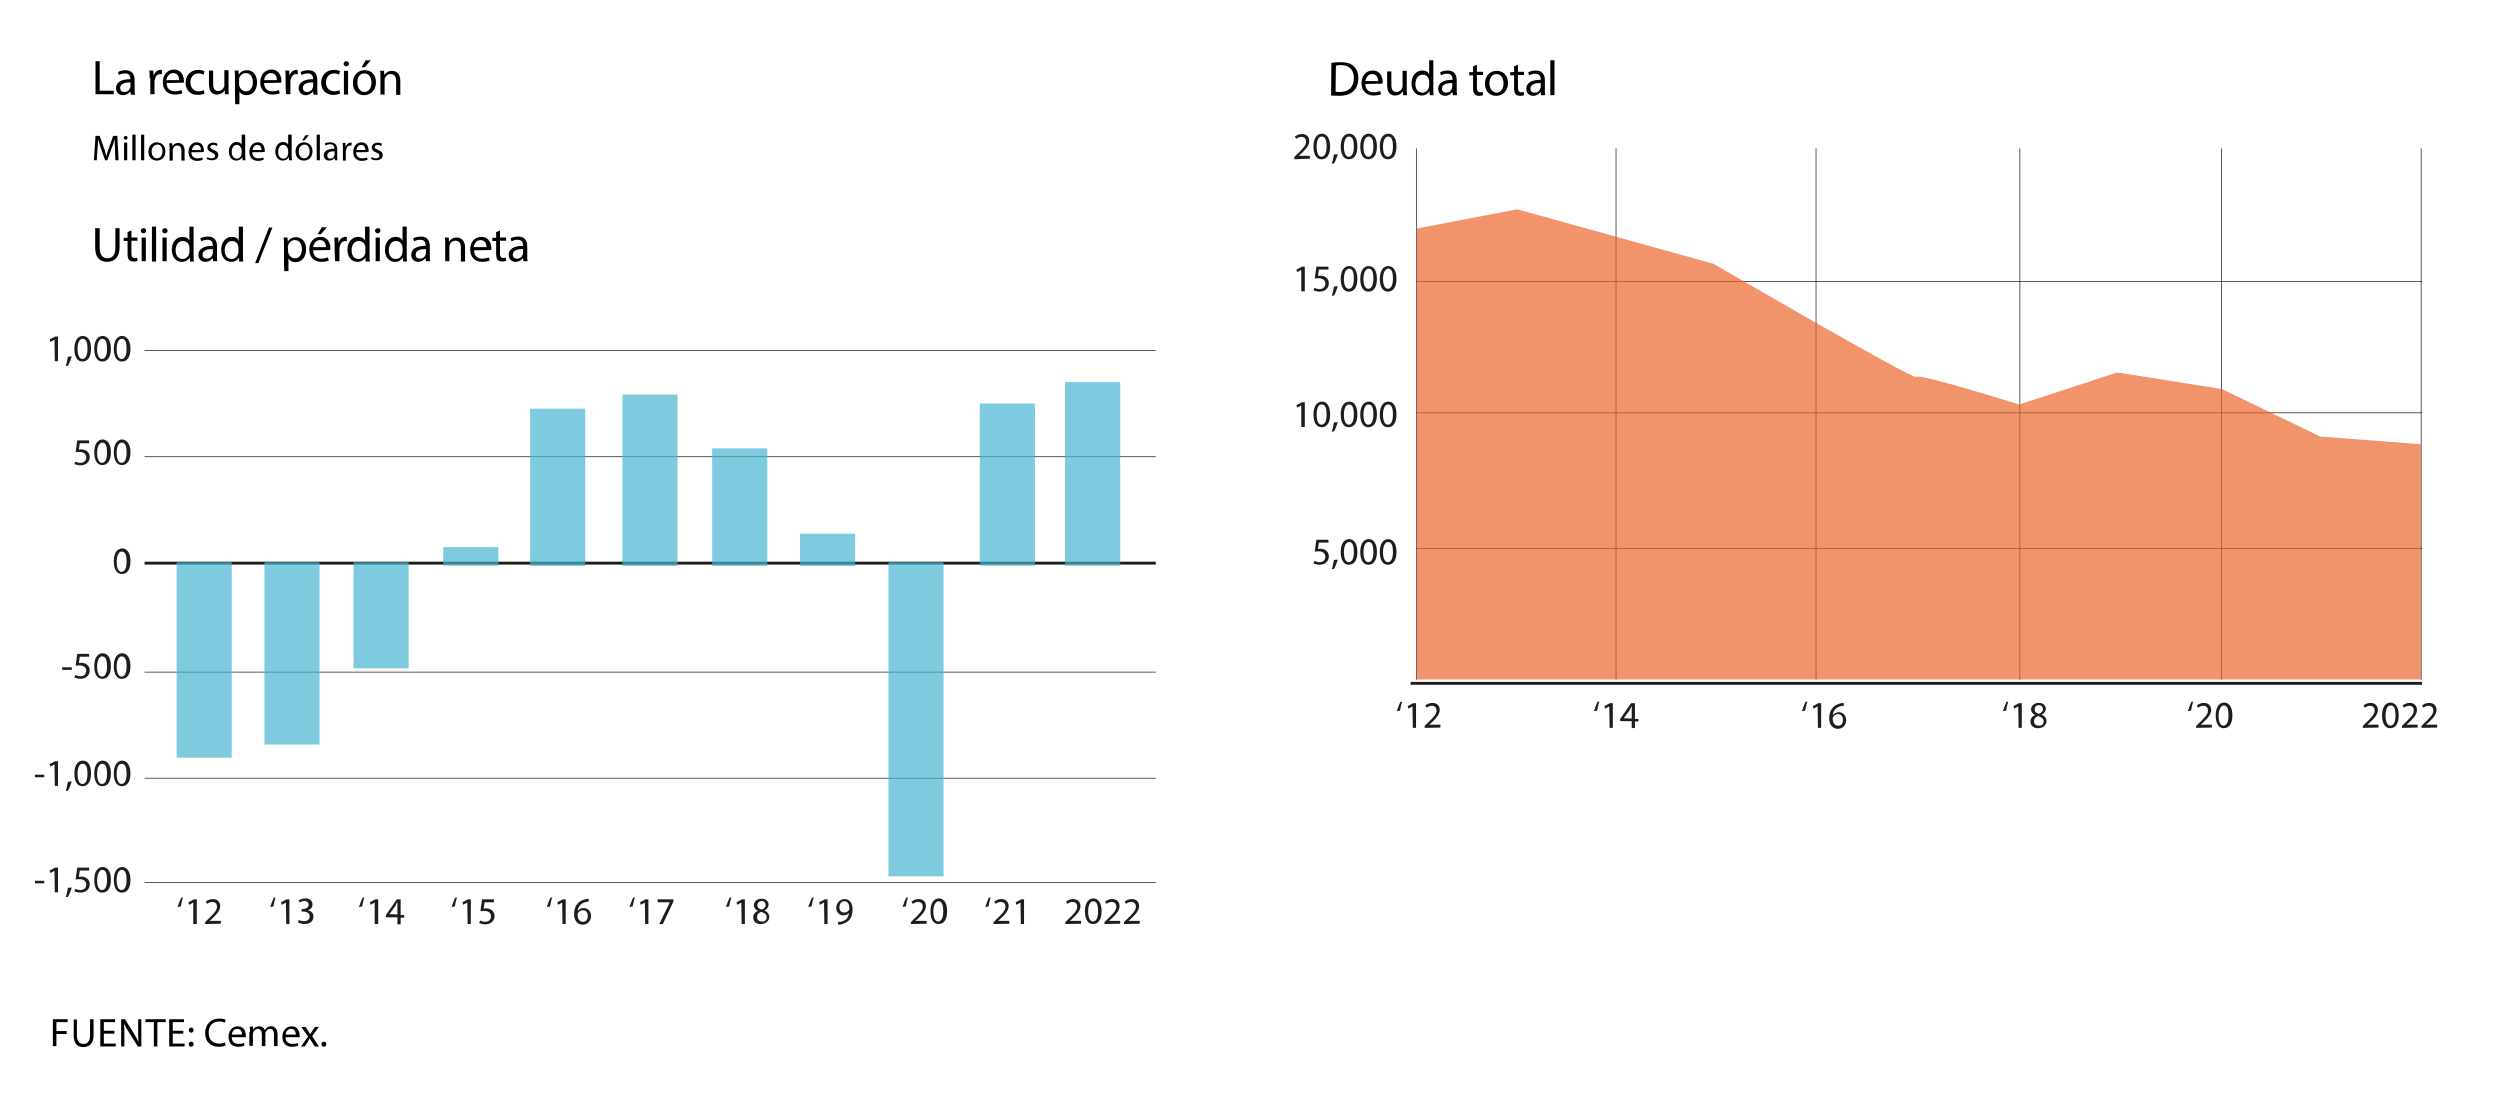 <?xml version="1.0" encoding="utf-8"?>
<!-- Generator: Adobe Illustrator 27.9.0, SVG Export Plug-In . SVG Version: 6.00 Build 0)  -->
<svg version="1.1" id="Capa_1" xmlns="http://www.w3.org/2000/svg" xmlns:xlink="http://www.w3.org/1999/xlink" x="0px" y="0px"
	 width="780px" height="342px" viewBox="0 0 780 342" style="enable-background:new 0 0 780 342;" xml:space="preserve">
<style type="text/css">
	.st0{fill:#1D1D1B;}
	.st1{fill:none;stroke:#1D1D1B;stroke-width:0.9;}
	.st2{fill:none;stroke:#1D1D1B;stroke-width:0.225;}
	.st3{opacity:0.69;}
	.st4{clip-path:url(#SVGID_00000153682089862966855760000000537904149939427742_);fill:#44B4D1;}
	.st5{clip-path:url(#SVGID_00000084523529440711974550000009789129180801517218_);fill:#44B4D1;}
	.st6{clip-path:url(#SVGID_00000110446796565035383110000001497363469217234052_);fill:#44B4D1;}
	.st7{clip-path:url(#SVGID_00000072255273048675485480000017074857342769944741_);fill:#44B4D1;}
	.st8{clip-path:url(#SVGID_00000089553117884167827690000016891696964967498940_);fill:#44B4D1;}
	.st9{clip-path:url(#SVGID_00000091719216981042119410000004130395566657196700_);fill:#44B4D1;}
	.st10{clip-path:url(#SVGID_00000175303984953530655680000013404446460067441554_);fill:#44B4D1;}
	.st11{clip-path:url(#SVGID_00000141444232128453076220000014488274391266117007_);fill:#44B4D1;}
	.st12{clip-path:url(#SVGID_00000078730508379242385830000015461695368063161508_);fill:#44B4D1;}
	.st13{clip-path:url(#SVGID_00000103228069755807572950000001119069529195305101_);fill:#44B4D1;}
	.st14{clip-path:url(#SVGID_00000119094001495973477940000008230009999019450814_);fill:#44B4D1;}
	.st15{clip-path:url(#SVGID_00000156555493226509004590000005452837155088997002_);fill:#EB6229;}
</style>
<g>
	<path class="st0" d="M17,106L17,106l-1.3,0.7l-0.2-0.8l1.7-0.9h0.9v7.7h-1L17,106L17,106z"/>
	<path class="st0" d="M20.5,114.2c0.3-0.7,0.5-2,0.7-2.9l1.2-0.1c-0.3,1-0.8,2.3-1.2,2.9L20.5,114.2z"/>
	<path class="st0" d="M28.4,108.8c0,2.6-1,4-2.7,4c-1.5,0-2.5-1.4-2.5-4c0-2.6,1.1-4,2.7-4C27.6,104.9,28.4,106.4,28.4,108.8z
		 M24.2,108.9c0,2,0.6,3.1,1.5,3.1c1.1,0,1.6-1.3,1.6-3.2c0-1.9-0.4-3.1-1.5-3.1C24.9,105.7,24.2,106.8,24.2,108.9z"/>
	<path class="st0" d="M34.6,108.8c0,2.6-1,4-2.7,4c-1.5,0-2.5-1.4-2.5-4c0-2.6,1.1-4,2.7-4C33.7,104.9,34.6,106.4,34.6,108.8z
		 M30.3,108.9c0,2,0.6,3.1,1.5,3.1c1.1,0,1.6-1.3,1.6-3.2c0-1.9-0.4-3.1-1.5-3.1C31.1,105.7,30.3,106.8,30.3,108.9z"/>
	<path class="st0" d="M40.7,108.8c0,2.6-1,4-2.7,4c-1.5,0-2.5-1.4-2.5-4c0-2.6,1.1-4,2.7-4C39.7,104.9,40.7,106.4,40.7,108.8z
		 M36.4,108.9c0,2,0.6,3.1,1.5,3.1c1.1,0,1.6-1.3,1.6-3.2c0-1.9-0.4-3.1-1.5-3.1C37.1,105.7,36.4,106.8,36.4,108.9z"/>
</g>
<g>
	<path class="st0" d="M403.8,49.7V49l0.8-0.8c2-1.9,2.9-2.9,2.9-4c0-0.8-0.4-1.5-1.5-1.5c-0.7,0-1.3,0.4-1.6,0.6l-0.4-0.7
		c0.5-0.4,1.3-0.8,2.2-0.8c1.7,0,2.3,1.2,2.3,2.2c0,1.4-1.1,2.6-2.7,4.1l-0.6,0.5l0,0h3.5v0.9L403.8,49.7L403.8,49.7z"/>
	<path class="st0" d="M415,45.7c0,2.6-1,4-2.7,4c-1.5,0-2.5-1.4-2.5-4c0-2.6,1.1-4,2.7-4C414,41.8,415,43.2,415,45.7z M410.8,45.8
		c0,2,0.6,3.1,1.5,3.1c1.1,0,1.6-1.3,1.6-3.2c0-1.9-0.4-3.1-1.5-3.1C411.4,42.6,410.8,43.7,410.8,45.8z"/>
	<path class="st0" d="M415.5,51.1c0.3-0.7,0.5-2,0.7-2.9l1.2-0.1c-0.3,1-0.8,2.3-1.2,2.9L415.5,51.1z"/>
	<path class="st0" d="M423.5,45.7c0,2.6-1,4-2.7,4c-1.5,0-2.5-1.4-2.5-4c0-2.6,1.1-4,2.7-4C422.6,41.8,423.5,43.2,423.5,45.7z
		 M419.3,45.8c0,2,0.6,3.1,1.5,3.1c1.1,0,1.6-1.3,1.6-3.2c0-1.9-0.4-3.1-1.5-3.1C420,42.6,419.3,43.7,419.3,45.8z"/>
	<path class="st0" d="M429.6,45.7c0,2.6-1,4-2.7,4c-1.5,0-2.5-1.4-2.5-4c0-2.6,1.1-4,2.7-4C428.7,41.8,429.6,43.2,429.6,45.7z
		 M425.4,45.8c0,2,0.6,3.1,1.5,3.1c1.1,0,1.6-1.3,1.6-3.2c0-1.9-0.4-3.1-1.5-3.1C426.1,42.6,425.4,43.7,425.4,45.8z"/>
	<path class="st0" d="M435.7,45.7c0,2.6-1,4-2.7,4c-1.5,0-2.5-1.4-2.5-4c0-2.6,1.1-4,2.7-4C434.8,41.8,435.7,43.2,435.7,45.7z
		 M431.5,45.8c0,2,0.6,3.1,1.5,3.1c1.1,0,1.6-1.3,1.6-3.2c0-1.9-0.4-3.1-1.5-3.1C432.2,42.6,431.5,43.7,431.5,45.8z"/>
</g>
<g>
	<path class="st0" d="M406,84.2L406,84.2l-1.3,0.7l-0.2-0.8l1.7-0.9h0.9v7.7H406V84.2z"/>
	<path class="st0" d="M414.5,84.1h-3l-0.3,2c0.2,0,0.4-0.1,0.6-0.1c0.6,0,1.2,0.1,1.7,0.4c0.6,0.4,1.1,1,1.1,2
		c0,1.5-1.2,2.6-2.9,2.6c-0.8,0-1.5-0.3-1.9-0.4l0.3-0.8c0.4,0.2,1,0.4,1.6,0.4c1,0,1.8-0.6,1.8-1.7c0-1-0.7-1.7-2.2-1.7
		c-0.4,0-0.8,0.1-1.1,0.1l0.5-3.7h3.7C414.5,83.2,414.5,84.1,414.5,84.1z"/>
	<path class="st0" d="M415.5,92.3c0.3-0.7,0.5-2,0.7-2.9l1.2-0.1c-0.3,1-0.8,2.3-1.2,2.9L415.5,92.3z"/>
	<path class="st0" d="M423.5,87c0,2.6-1,4-2.7,4c-1.5,0-2.5-1.4-2.5-4c0-2.6,1.1-4,2.7-4C422.6,83.1,423.5,84.5,423.5,87z M419.3,87
		c0,2,0.6,3.1,1.5,3.1c1.1,0,1.6-1.3,1.6-3.2c0-1.9-0.4-3.1-1.5-3.1C420,83.9,419.3,85,419.3,87z"/>
	<path class="st0" d="M429.6,87c0,2.6-1,4-2.7,4c-1.5,0-2.5-1.4-2.5-4c0-2.6,1.1-4,2.7-4C428.7,83.1,429.6,84.5,429.6,87z M425.4,87
		c0,2,0.6,3.1,1.5,3.1c1.1,0,1.6-1.3,1.6-3.2c0-1.9-0.4-3.1-1.5-3.1C426.1,83.9,425.4,85,425.4,87z"/>
	<path class="st0" d="M435.7,87c0,2.6-1,4-2.7,4c-1.5,0-2.5-1.4-2.5-4c0-2.6,1.1-4,2.7-4C434.8,83.1,435.7,84.5,435.7,87z M431.5,87
		c0,2,0.6,3.1,1.5,3.1c1.1,0,1.6-1.3,1.6-3.2c0-1.9-0.4-3.1-1.5-3.1C432.2,83.9,431.5,85,431.5,87z"/>
</g>
<g>
	<path class="st0" d="M406,126.5L406,126.5l-1.3,0.7l-0.2-0.8l1.7-0.9h0.9v7.7H406V126.5z"/>
	<path class="st0" d="M415,129.3c0,2.6-1,4-2.7,4c-1.5,0-2.5-1.4-2.5-4c0-2.6,1.1-4,2.7-4C414,125.3,415,126.8,415,129.3z
		 M410.8,129.4c0,2,0.6,3.1,1.5,3.1c1.1,0,1.6-1.3,1.6-3.2c0-1.9-0.4-3.1-1.5-3.1C411.4,126.1,410.8,127.3,410.8,129.4z"/>
	<path class="st0" d="M415.5,134.7c0.3-0.7,0.5-2,0.7-2.9l1.2-0.1c-0.3,1-0.8,2.3-1.2,2.9L415.5,134.7z"/>
	<path class="st0" d="M423.5,129.3c0,2.6-1,4-2.7,4c-1.5,0-2.5-1.4-2.5-4c0-2.6,1.1-4,2.7-4C422.6,125.3,423.5,126.8,423.5,129.3z
		 M419.3,129.4c0,2,0.6,3.1,1.5,3.1c1.1,0,1.6-1.3,1.6-3.2c0-1.9-0.4-3.1-1.5-3.1C420,126.1,419.3,127.3,419.3,129.4z"/>
	<path class="st0" d="M429.6,129.3c0,2.6-1,4-2.7,4c-1.5,0-2.5-1.4-2.5-4c0-2.6,1.1-4,2.7-4C428.7,125.3,429.6,126.8,429.6,129.3z
		 M425.4,129.4c0,2,0.6,3.1,1.5,3.1c1.1,0,1.6-1.3,1.6-3.2c0-1.9-0.4-3.1-1.5-3.1C426.1,126.1,425.4,127.3,425.4,129.4z"/>
	<path class="st0" d="M435.7,129.3c0,2.6-1,4-2.7,4c-1.5,0-2.5-1.4-2.5-4c0-2.6,1.1-4,2.7-4C434.8,125.3,435.7,126.8,435.7,129.3z
		 M431.5,129.4c0,2,0.6,3.1,1.5,3.1c1.1,0,1.6-1.3,1.6-3.2c0-1.9-0.4-3.1-1.5-3.1C432.2,126.1,431.5,127.3,431.5,129.4z"/>
</g>
<g>
	<path class="st0" d="M414.5,169.3h-3l-0.3,2c0.2,0,0.4-0.1,0.6-0.1c0.6,0,1.2,0.1,1.7,0.4c0.6,0.4,1.1,1,1.1,2
		c0,1.5-1.2,2.6-2.9,2.6c-0.8,0-1.5-0.3-1.9-0.4l0.3-0.8c0.4,0.2,1,0.4,1.6,0.4c1,0,1.8-0.6,1.8-1.7c0-1-0.7-1.7-2.2-1.7
		c-0.4,0-0.8,0.1-1.1,0.1l0.5-3.7h3.7C414.5,168.4,414.5,169.3,414.5,169.3z"/>
	<path class="st0" d="M415.5,177.6c0.3-0.7,0.5-2,0.7-2.9l1.2-0.1c-0.3,1-0.8,2.3-1.2,2.9L415.5,177.6z"/>
	<path class="st0" d="M423.5,172.2c0,2.6-1,4-2.7,4c-1.5,0-2.5-1.4-2.5-4c0-2.6,1.1-4,2.7-4C422.6,168.3,423.5,169.8,423.5,172.2z
		 M419.3,172.3c0,2,0.6,3.1,1.5,3.1c1.1,0,1.6-1.3,1.6-3.2c0-1.9-0.4-3.1-1.5-3.1C420,169.1,419.3,170.2,419.3,172.3z"/>
	<path class="st0" d="M429.6,172.2c0,2.6-1,4-2.7,4c-1.5,0-2.5-1.4-2.5-4c0-2.6,1.1-4,2.7-4S429.6,169.8,429.6,172.2z M425.4,172.3
		c0,2,0.6,3.1,1.5,3.1c1.1,0,1.6-1.3,1.6-3.2c0-1.9-0.4-3.1-1.5-3.1C426.1,169.1,425.4,170.2,425.4,172.3z"/>
	<path class="st0" d="M435.7,172.2c0,2.6-1,4-2.7,4c-1.5,0-2.5-1.4-2.5-4c0-2.6,1.1-4,2.7-4C434.8,168.3,435.7,169.8,435.7,172.2z
		 M431.5,172.3c0,2,0.6,3.1,1.5,3.1c1.1,0,1.6-1.3,1.6-3.2c0-1.9-0.4-3.1-1.5-3.1C432.2,169.1,431.5,170.2,431.5,172.3z"/>
</g>
<g>
	<path class="st0" d="M13.8,241.7v0.8h-2.9v-0.8H13.8z"/>
	<path class="st0" d="M17,238.5L17,238.5l-1.3,0.7l-0.2-0.8l1.7-0.9h0.9v7.7h-1L17,238.5L17,238.5z"/>
	<path class="st0" d="M20.5,246.8c0.3-0.7,0.5-2,0.7-2.9l1.2-0.1c-0.3,1-0.8,2.3-1.2,2.9L20.5,246.8z"/>
	<path class="st0" d="M28.4,241.3c0,2.6-1,4-2.7,4c-1.5,0-2.5-1.4-2.5-4c0-2.6,1.1-4,2.7-4C27.6,237.4,28.4,238.9,28.4,241.3z
		 M24.2,241.5c0,2,0.6,3.1,1.5,3.1c1.1,0,1.6-1.3,1.6-3.2c0-1.9-0.4-3.1-1.5-3.1C24.9,238.2,24.2,239.3,24.2,241.5z"/>
	<path class="st0" d="M34.6,241.3c0,2.6-1,4-2.7,4c-1.5,0-2.5-1.4-2.5-4c0-2.6,1.1-4,2.7-4C33.7,237.4,34.6,238.9,34.6,241.3z
		 M30.3,241.5c0,2,0.6,3.1,1.5,3.1c1.1,0,1.6-1.3,1.6-3.2c0-1.9-0.4-3.1-1.5-3.1C31.1,238.2,30.3,239.3,30.3,241.5z"/>
	<path class="st0" d="M40.7,241.3c0,2.6-1,4-2.7,4c-1.5,0-2.5-1.4-2.5-4c0-2.6,1.1-4,2.7-4C39.7,237.4,40.7,238.9,40.7,241.3z
		 M36.4,241.5c0,2,0.6,3.1,1.5,3.1c1.1,0,1.6-1.3,1.6-3.2c0-1.9-0.4-3.1-1.5-3.1C37.1,238.2,36.4,239.3,36.4,241.5z"/>
</g>
<g>
	<path class="st0" d="M13.8,274.8v0.8h-2.9v-0.8H13.8z"/>
	<path class="st0" d="M17,271.7L17,271.7l-1.3,0.7l-0.2-0.8l1.7-0.9h0.9v7.7h-1L17,271.7L17,271.7z"/>
	<path class="st0" d="M20.5,279.9c0.3-0.7,0.5-2,0.7-2.9l1.2-0.1c-0.3,1-0.8,2.3-1.2,2.9L20.5,279.9z"/>
	<path class="st0" d="M27.9,271.6h-3l-0.3,2c0.2,0,0.4-0.1,0.6-0.1c0.6,0,1.2,0.1,1.7,0.4c0.6,0.4,1.1,1,1.1,2
		c0,1.5-1.2,2.6-2.9,2.6c-0.8,0-1.5-0.3-1.9-0.4l0.3-0.8c0.4,0.2,1,0.4,1.6,0.4c1,0,1.8-0.6,1.8-1.7c0-1-0.7-1.7-2.2-1.7
		c-0.4,0-0.8,0.1-1.1,0.1l0.5-3.7h3.7V271.6z"/>
	<path class="st0" d="M34.6,274.5c0,2.6-1,4-2.7,4c-1.5,0-2.5-1.4-2.5-4c0-2.6,1.1-4,2.7-4C33.7,270.6,34.6,272,34.6,274.5z
		 M30.3,274.6c0,2,0.6,3.1,1.5,3.1c1.1,0,1.6-1.3,1.6-3.2c0-1.9-0.4-3.1-1.5-3.1C31.1,271.4,30.3,272.6,30.3,274.6z"/>
	<path class="st0" d="M40.7,274.5c0,2.6-1,4-2.7,4c-1.5,0-2.5-1.4-2.5-4c0-2.6,1.1-4,2.7-4C39.7,270.6,40.7,272,40.7,274.5z
		 M36.4,274.6c0,2,0.6,3.1,1.5,3.1c1.1,0,1.6-1.3,1.6-3.2c0-1.9-0.4-3.1-1.5-3.1C37.1,271.4,36.4,272.6,36.4,274.6z"/>
</g>
<g>
	<path class="st0" d="M27.9,138.3h-3l-0.3,2c0.2,0,0.4-0.1,0.6-0.1c0.6,0,1.2,0.1,1.7,0.4c0.6,0.4,1.1,1,1.1,2
		c0,1.5-1.2,2.6-2.9,2.6c-0.8,0-1.5-0.3-1.9-0.4l0.3-0.8c0.4,0.2,1,0.4,1.6,0.4c1,0,1.8-0.6,1.8-1.7c0-1-0.7-1.7-2.2-1.7
		c-0.4,0-0.8,0.1-1.1,0.1l0.5-3.7h3.7V138.3z"/>
	<path class="st0" d="M34.6,141.1c0,2.6-1,4-2.7,4c-1.5,0-2.5-1.4-2.5-4c0-2.6,1.1-4,2.7-4C33.7,137.3,34.6,138.7,34.6,141.1z
		 M30.3,141.3c0,2,0.6,3.1,1.5,3.1c1.1,0,1.6-1.3,1.6-3.2c0-1.9-0.4-3.1-1.5-3.1C31.1,138.1,30.3,139.2,30.3,141.3z"/>
	<path class="st0" d="M40.7,141.1c0,2.6-1,4-2.7,4c-1.5,0-2.5-1.4-2.5-4c0-2.6,1.1-4,2.7-4C39.7,137.3,40.7,138.7,40.7,141.1z
		 M36.4,141.3c0,2,0.6,3.1,1.5,3.1c1.1,0,1.6-1.3,1.6-3.2c0-1.9-0.4-3.1-1.5-3.1C37.1,138.1,36.4,139.2,36.4,141.3z"/>
</g>
<g>
	<path class="st0" d="M55.4,283c0.3-1,0.8-2.2,1.1-2.9l0.6-0.1c-0.3,0.7-0.5,1.9-0.7,2.8L55.4,283z"/>
	<path class="st0" d="M60.3,281.6L60.3,281.6l-1.3,0.7l-0.2-0.8l1.7-0.9h0.9v7.7h-1.1V281.6z"/>
	<path class="st0" d="M64,288.3v-0.6l0.8-0.8c2-1.9,2.9-2.9,2.9-4c0-0.8-0.4-1.5-1.5-1.5c-0.7,0-1.3,0.4-1.6,0.6l-0.4-0.7
		c0.5-0.4,1.3-0.8,2.2-0.8c1.7,0,2.3,1.2,2.3,2.2c0,1.4-1.1,2.6-2.7,4.1l-0.6,0.5l0,0h3.5v0.9L64,288.3L64,288.3z"/>
</g>
<g>
	<path class="st0" d="M435.8,221.9c0.3-1,0.8-2.2,1.1-2.9l0.6-0.1c-0.3,0.7-0.5,1.9-0.7,2.8L435.8,221.9z"/>
	<path class="st0" d="M440.7,220.4L440.7,220.4l-1.3,0.7l-0.2-0.8l1.7-0.9h0.9v7.7h-1L440.7,220.4L440.7,220.4z"/>
	<path class="st0" d="M444.5,227.1v-0.6l0.8-0.8c2-1.9,2.9-2.9,2.9-4c0-0.8-0.4-1.5-1.5-1.5c-0.7,0-1.3,0.4-1.6,0.6l-0.4-0.7
		c0.5-0.4,1.3-0.8,2.2-0.8c1.7,0,2.3,1.2,2.3,2.2c0,1.4-1.1,2.6-2.7,4.1l-0.6,0.5l0,0h3.5v0.9L444.5,227.1L444.5,227.1z"/>
</g>
<g>
	<path class="st0" d="M497.3,221.9c0.3-1,0.8-2.2,1.1-2.9l0.6-0.1c-0.3,0.7-0.5,1.9-0.7,2.8L497.3,221.9z"/>
	<path class="st0" d="M502.1,220.4L502.1,220.4l-1.3,0.7l-0.2-0.8l1.7-0.9h0.9v7.7h-1L502.1,220.4L502.1,220.4z"/>
	<path class="st0" d="M509.1,227.1V225h-3.6v-0.7l3.4-4.9h1.2v4.9h1.1v0.8h-1.1v2.1L509.1,227.1L509.1,227.1z M509.1,224.2v-2.6
		c0-0.4,0-0.8,0-1.3l0,0c-0.3,0.4-0.4,0.8-0.6,1.2l-1.9,2.6l0,0L509.1,224.2L509.1,224.2z"/>
</g>
<g>
	<path class="st0" d="M562.2,221.9c0.3-1,0.8-2.2,1.1-2.9l0.6-0.1c-0.3,0.7-0.5,1.9-0.7,2.8L562.2,221.9z"/>
	<path class="st0" d="M567.1,220.4L567.1,220.4l-1.3,0.7l-0.2-0.8l1.7-0.9h0.9v7.7h-1L567.1,220.4L567.1,220.4z"/>
	<path class="st0" d="M575.3,220.2c-0.2,0-0.4,0-0.8,0.1c-1.6,0.3-2.5,1.4-2.7,2.8l0,0c0.4-0.4,1-0.9,1.9-0.9c1.3,0,2.3,1,2.3,2.5
		c0,1.4-1,2.7-2.6,2.7c-1.6,0-2.7-1.3-2.7-3.3c0-1.5,0.5-2.7,1.3-3.5c0.6-0.6,1.5-1,2.5-1.2c0.3-0.1,0.5-0.1,0.7-0.1L575.3,220.2
		L575.3,220.2z M575,224.6c0-1.1-0.6-1.8-1.6-1.8c-0.6,0-1.3,0.4-1.5,1c-0.1,0.1-0.1,0.3-0.1,0.4c0,1.3,0.6,2.2,1.7,2.2
		C574.4,226.5,575,225.8,575,224.6z"/>
</g>
<g>
	<path class="st0" d="M624.9,221.9c0.3-1,0.8-2.2,1.1-2.9l0.6-0.1c-0.3,0.7-0.5,1.9-0.7,2.8L624.9,221.9z"/>
	<path class="st0" d="M629.7,220.4L629.7,220.4l-1.3,0.7l-0.2-0.8l1.7-0.9h0.9v7.7h-1L629.7,220.4L629.7,220.4z"/>
	<path class="st0" d="M633.5,225.2c0-1,0.5-1.7,1.5-2.1l0,0c-0.9-0.4-1.3-1.1-1.3-1.7c0-1.3,1.1-2.1,2.4-2.1c1.5,0,2.2,0.9,2.2,1.9
		c0,0.6-0.4,1.3-1.3,1.8l0,0c1,0.4,1.5,1.1,1.5,2c0,1.3-1.2,2.2-2.6,2.2C634.5,227.3,633.5,226.3,633.5,225.2z M637.6,225.1
		c0-0.9-0.6-1.3-1.7-1.7c-0.9,0.3-1.3,0.9-1.3,1.6c0,0.8,0.5,1.4,1.5,1.4C637.1,226.5,637.6,225.9,637.6,225.1z M634.8,221.3
		c0,0.8,0.5,1.2,1.4,1.4c0.6-0.3,1.2-0.7,1.2-1.4c0-0.6-0.4-1.3-1.3-1.3C635.3,220,634.8,220.6,634.8,221.3z"/>
</g>
<g>
	<path class="st0" d="M682.6,221.9c0.3-1,0.8-2.2,1.1-2.9l0.6-0.1c-0.3,0.7-0.5,1.9-0.7,2.8L682.6,221.9z"/>
	<path class="st0" d="M685.2,227.1v-0.6l0.8-0.8c2-1.9,2.9-2.9,2.9-4c0-0.8-0.4-1.5-1.5-1.5c-0.7,0-1.3,0.4-1.6,0.6l-0.4-0.7
		c0.5-0.4,1.3-0.8,2.2-0.8c1.7,0,2.3,1.2,2.3,2.2c0,1.4-1.1,2.6-2.7,4.1l-0.6,0.5l0,0h3.5v0.9L685.2,227.1L685.2,227.1z"/>
	<path class="st0" d="M696.5,223.2c0,2.6-1,4-2.7,4c-1.5,0-2.5-1.4-2.5-4c0-2.6,1.1-4,2.7-4C695.6,219.3,696.5,220.7,696.5,223.2z
		 M692.2,223.3c0,2,0.6,3.1,1.5,3.1c1.1,0,1.6-1.3,1.6-3.2c0-1.9-0.4-3.1-1.5-3.1C693,220.1,692.2,221.2,692.2,223.3z"/>
</g>
<g>
	<g>
		<path class="st0" d="M737.2,227.1v-0.6l0.8-0.8c2-1.9,2.9-2.9,2.9-4c0-0.8-0.4-1.5-1.5-1.5c-0.7,0-1.3,0.4-1.6,0.6l-0.4-0.7
			c0.5-0.4,1.3-0.8,2.2-0.8c1.7,0,2.3,1.2,2.3,2.2c0,1.4-1.1,2.6-2.7,4.1l-0.6,0.5l0,0h3.5v0.9L737.2,227.1L737.2,227.1z"/>
		<path class="st0" d="M748.4,223.2c0,2.6-1,4-2.7,4c-1.5,0-2.5-1.4-2.5-4c0-2.6,1.1-4,2.7-4C747.5,219.3,748.4,220.7,748.4,223.2z
			 M744.3,223.3c0,2,0.6,3.1,1.5,3.1c1.1,0,1.6-1.3,1.6-3.2c0-1.9-0.4-3.1-1.5-3.1C744.9,220.1,744.3,221.2,744.3,223.3z"/>
		<path class="st0" d="M749.4,227.1v-0.6l0.8-0.8c2-1.9,2.9-2.9,2.9-4c0-0.8-0.4-1.5-1.5-1.5c-0.7,0-1.3,0.4-1.6,0.6l-0.4-0.7
			c0.5-0.4,1.3-0.8,2.2-0.8c1.7,0,2.3,1.2,2.3,2.2c0,1.4-1.1,2.6-2.7,4.1l-0.6,0.5l0,0h3.5v0.9L749.4,227.1L749.4,227.1z"/>
		<path class="st0" d="M755.5,227.1v-0.6l0.8-0.8c2-1.9,2.9-2.9,2.9-4c0-0.8-0.4-1.5-1.5-1.5c-0.7,0-1.3,0.4-1.6,0.6l-0.4-0.7
			c0.5-0.4,1.3-0.8,2.2-0.8c1.7,0,2.3,1.2,2.3,2.2c0,1.4-1.1,2.6-2.7,4.1l-0.6,0.5l0,0h3.5v0.9L755.5,227.1L755.5,227.1z"/>
	</g>
</g>
<g>
	<path class="st0" d="M112,283c0.3-1,0.8-2.2,1.1-2.9l0.6-0.1c-0.3,0.7-0.5,1.9-0.7,2.8L112,283z"/>
	<path class="st0" d="M116.9,281.6L116.9,281.6l-1.3,0.7l-0.2-0.8l1.7-0.9h0.9v7.7h-1.1V281.6z"/>
	<path class="st0" d="M124,288.3v-2.1h-3.6v-0.7l3.4-4.9h1.2v4.9h1.1v0.8h-1.1v2.1H124z M124,285.3v-2.6c0-0.4,0-0.8,0-1.3l0,0
		c-0.3,0.4-0.4,0.8-0.6,1.2l-1.9,2.6l0,0L124,285.3L124,285.3z"/>
</g>
<g>
	<path class="st0" d="M84.3,283c0.3-1,0.8-2.2,1.1-2.9L86,280c-0.3,0.7-0.5,1.9-0.7,2.8L84.3,283z"/>
	<path class="st0" d="M89.2,281.6L89.2,281.6l-1.3,0.7l-0.2-0.8l1.7-0.9h0.9v7.7h-1L89.2,281.6L89.2,281.6z"/>
	<path class="st0" d="M93.2,287c0.3,0.2,1,0.4,1.7,0.4c1.3,0,1.8-0.9,1.7-1.5c0-1.1-1-1.5-2-1.5h-0.5v-0.8h0.5
		c0.7,0,1.7-0.4,1.7-1.3c0-0.6-0.4-1.2-1.3-1.2c-0.6,0-1.3,0.3-1.5,0.5l-0.3-0.7c0.4-0.3,1.2-0.6,2.1-0.6c1.5,0,2.2,0.9,2.2,1.9
		c0,0.8-0.4,1.4-1.4,1.8l0,0c1,0.2,1.7,0.9,1.7,2c0,1.3-1,2.3-2.8,2.3c-0.9,0-1.6-0.3-2-0.5L93.2,287z"/>
</g>
<g>
	<path class="st0" d="M140.9,283c0.3-1,0.8-2.2,1.1-2.9l0.6-0.1c-0.3,0.7-0.5,1.9-0.7,2.8L140.9,283z"/>
	<path class="st0" d="M145.8,281.6L145.8,281.6l-1.3,0.7l-0.2-0.8l1.7-0.9h0.9v7.7h-1L145.8,281.6L145.8,281.6z"/>
	<path class="st0" d="M154.2,281.5h-3l-0.3,2c0.2,0,0.4-0.1,0.6-0.1c0.6,0,1.2,0.1,1.7,0.4c0.6,0.4,1.1,1,1.1,2
		c0,1.5-1.2,2.6-2.9,2.6c-0.8,0-1.5-0.3-1.9-0.4l0.3-0.8c0.4,0.2,1,0.4,1.6,0.4c1,0,1.8-0.6,1.8-1.7c0-1-0.7-1.7-2.2-1.7
		c-0.4,0-0.8,0.1-1.1,0.1l0.5-3.7h3.7V281.5z"/>
</g>
<g>
	<path class="st0" d="M170.6,283c0.3-1,0.8-2.2,1.1-2.9l0.6-0.1c-0.3,0.7-0.5,1.9-0.7,2.8L170.6,283z"/>
	<path class="st0" d="M175.4,281.6L175.4,281.6l-1.3,0.7l-0.2-0.8l1.7-0.9h0.9v7.7h-1L175.4,281.6L175.4,281.6z"/>
	<path class="st0" d="M183.7,281.3c-0.2,0-0.4,0-0.8,0.1c-1.6,0.3-2.5,1.4-2.7,2.8l0,0c0.4-0.4,1-0.9,1.9-0.9c1.3,0,2.3,1,2.3,2.5
		c0,1.4-1,2.7-2.6,2.7c-1.6,0-2.7-1.3-2.7-3.3c0-1.5,0.5-2.7,1.3-3.5c0.6-0.6,1.5-1,2.5-1.2c0.3-0.1,0.5-0.1,0.7-0.1L183.7,281.3
		L183.7,281.3z M183.4,285.8c0-1.1-0.6-1.8-1.6-1.8c-0.6,0-1.3,0.4-1.5,1c-0.1,0.1-0.1,0.3-0.1,0.4c0,1.3,0.6,2.2,1.7,2.2
		C182.8,287.6,183.4,286.9,183.4,285.8z"/>
</g>
<g>
	<path class="st0" d="M226.5,283c0.3-1,0.8-2.2,1.1-2.9l0.6-0.1c-0.3,0.7-0.5,1.9-0.7,2.8L226.5,283z"/>
	<path class="st0" d="M231.3,281.6L231.3,281.6l-1.3,0.7l-0.2-0.8l1.7-0.9h0.9v7.7h-1L231.3,281.6L231.3,281.6z"/>
	<path class="st0" d="M235,286.3c0-1,0.5-1.7,1.5-2.1l0,0c-0.9-0.4-1.3-1.1-1.3-1.7c0-1.3,1.1-2.1,2.4-2.1c1.5,0,2.2,0.9,2.2,1.9
		c0,0.6-0.4,1.3-1.3,1.8l0,0c1,0.4,1.5,1.1,1.5,2c0,1.3-1.2,2.2-2.6,2.2C236,288.4,235,287.5,235,286.3z M239.2,286.2
		c0-0.9-0.6-1.3-1.7-1.7c-0.9,0.3-1.3,0.9-1.3,1.6c0,0.8,0.5,1.4,1.5,1.4C238.6,287.7,239.2,287,239.2,286.2z M236.3,282.4
		c0,0.8,0.5,1.2,1.4,1.4c0.6-0.3,1.2-0.7,1.2-1.4c0-0.6-0.4-1.3-1.3-1.3C236.8,281.2,236.3,281.7,236.3,282.4z"/>
</g>
<g>
	<path class="st0" d="M281.6,283c0.3-1,0.8-2.2,1.1-2.9l0.6-0.1c-0.3,0.7-0.5,1.9-0.7,2.8L281.6,283z"/>
	<path class="st0" d="M284.2,288.3v-0.6l0.8-0.8c2-1.9,2.9-2.9,2.9-4c0-0.8-0.4-1.5-1.5-1.5c-0.7,0-1.3,0.4-1.6,0.6l-0.4-0.7
		c0.5-0.4,1.3-0.8,2.2-0.8c1.7,0,2.3,1.2,2.3,2.2c0,1.4-1.1,2.6-2.7,4.1l-0.6,0.5l0,0h3.5v0.9L284.2,288.3L284.2,288.3z"/>
	<path class="st0" d="M295.5,284.3c0,2.6-1,4-2.7,4c-1.5,0-2.5-1.4-2.5-4c0-2.6,1.1-4,2.7-4C294.6,280.4,295.5,281.8,295.5,284.3z
		 M291.2,284.4c0,2,0.6,3.1,1.5,3.1c1.1,0,1.6-1.3,1.6-3.2c0-1.9-0.4-3.1-1.5-3.1C292,281.2,291.2,282.4,291.2,284.4z"/>
</g>
<g>
	<path class="st0" d="M196.4,283c0.3-1,0.8-2.2,1.1-2.9l0.6-0.1c-0.3,0.7-0.5,1.9-0.7,2.8L196.4,283z"/>
	<path class="st0" d="M201.2,281.6L201.2,281.6l-1.3,0.7l-0.2-0.8l1.7-0.9h0.9v7.7h-1L201.2,281.6L201.2,281.6z"/>
	<path class="st0" d="M210.1,280.6v0.7l-3.3,7h-1.1l3.3-6.8l0,0h-3.8v-0.9L210.1,280.6L210.1,280.6z"/>
</g>
<g>
	<path class="st0" d="M252.2,283c0.3-1,0.8-2.2,1.1-2.9l0.6-0.1c-0.3,0.7-0.5,1.9-0.7,2.8L252.2,283z"/>
	<path class="st0" d="M257.1,281.6L257.1,281.6l-1.3,0.7l-0.2-0.8l1.7-0.9h0.9v7.7h-1L257.1,281.6L257.1,281.6z"/>
	<path class="st0" d="M261.5,287.6c0.3,0,0.4,0,0.8,0c0.6-0.1,1.2-0.4,1.6-0.7c0.5-0.4,0.9-1.2,1-2.1l0,0c-0.4,0.5-1.1,0.8-1.8,0.8
		c-1.3,0-2.2-1.1-2.2-2.3c0-1.4,1.1-2.8,2.6-2.8c1.6,0,2.5,1.3,2.5,3.2c0,1.7-0.5,2.9-1.3,3.6c-0.6,0.5-1.4,0.9-2.2,1.1
		c-0.4,0.1-0.7,0.1-1,0.1L261.5,287.6L261.5,287.6z M261.9,283.1c0,1,0.5,1.6,1.5,1.6c0.7,0,1.3-0.4,1.5-0.8
		c0.1-0.1,0.1-0.2,0.1-0.4c0-1.3-0.4-2.3-1.6-2.3C262.5,281.2,261.9,282,261.9,283.1z"/>
</g>
<g>
	<path class="st0" d="M307.4,283c0.3-1,0.8-2.2,1.1-2.9l0.6-0.1c-0.3,0.7-0.5,1.9-0.7,2.8L307.4,283z"/>
	<path class="st0" d="M310,288.3v-0.6l0.8-0.8c2-1.9,2.9-2.9,2.9-4c0-0.8-0.4-1.5-1.5-1.5c-0.7,0-1.3,0.4-1.6,0.6l-0.4-0.7
		c0.5-0.4,1.3-0.8,2.2-0.8c1.7,0,2.3,1.2,2.3,2.2c0,1.4-1.1,2.6-2.7,4.1l-0.6,0.5l0,0h3.5v0.9L310,288.3L310,288.3z"/>
	<path class="st0" d="M318.4,281.6L318.4,281.6l-1.3,0.7l-0.2-0.8l1.7-0.9h0.9v7.7h-1L318.4,281.6L318.4,281.6z"/>
</g>
<g>
	<path class="st0" d="M332.4,288.3v-0.6l0.8-0.8c2-1.9,2.9-2.9,2.9-4c0-0.8-0.4-1.5-1.5-1.5c-0.7,0-1.3,0.4-1.6,0.6l-0.4-0.7
		c0.5-0.4,1.3-0.8,2.2-0.8c1.7,0,2.3,1.2,2.3,2.2c0,1.4-1.1,2.6-2.7,4.1l-0.6,0.5l0,0h3.5v0.9L332.4,288.3L332.4,288.3z"/>
	<path class="st0" d="M343.7,284.3c0,2.6-1,4-2.7,4c-1.5,0-2.5-1.4-2.5-4c0-2.6,1.1-4,2.7-4C342.7,280.4,343.7,281.8,343.7,284.3z
		 M339.5,284.4c0,2,0.6,3.1,1.5,3.1c1.1,0,1.6-1.3,1.6-3.2c0-1.9-0.4-3.1-1.5-3.1C340.1,281.2,339.5,282.4,339.5,284.4z"/>
	<path class="st0" d="M344.6,288.3v-0.6l0.8-0.8c2-1.9,2.9-2.9,2.9-4c0-0.8-0.4-1.5-1.5-1.5c-0.7,0-1.3,0.4-1.6,0.6l-0.4-0.7
		c0.5-0.4,1.3-0.8,2.2-0.8c1.7,0,2.3,1.2,2.3,2.2c0,1.4-1.1,2.6-2.7,4.1l-0.6,0.5l0,0h3.5v0.9L344.6,288.3L344.6,288.3z"/>
	<path class="st0" d="M350.7,288.3v-0.6l0.8-0.8c2-1.9,2.9-2.9,2.9-4c0-0.8-0.4-1.5-1.5-1.5c-0.7,0-1.3,0.4-1.6,0.6l-0.4-0.7
		c0.5-0.4,1.3-0.8,2.2-0.8c1.7,0,2.3,1.2,2.3,2.2c0,1.4-1.1,2.6-2.7,4.1l-0.6,0.5l0,0h3.5v0.9L350.7,288.3L350.7,288.3z"/>
</g>
<g>
	<path class="st0" d="M22.4,208.2v0.8h-3v-0.8H22.4z"/>
	<path class="st0" d="M27.9,204.9h-3l-0.3,2c0.2,0,0.4-0.1,0.6-0.1c0.6,0,1.2,0.1,1.7,0.4c0.6,0.4,1.1,1,1.1,2
		c0,1.5-1.2,2.6-2.9,2.6c-0.8,0-1.5-0.3-1.9-0.4l0.3-0.8c0.4,0.2,1,0.4,1.6,0.4c1,0,1.8-0.6,1.8-1.7c0-1-0.7-1.7-2.2-1.7
		c-0.4,0-0.8,0.1-1.1,0.1l0.5-3.7h3.7V204.9z"/>
	<path class="st0" d="M34.6,207.8c0,2.6-1,4-2.7,4c-1.5,0-2.5-1.4-2.5-4c0-2.6,1.1-4,2.7-4C33.7,203.9,34.6,205.4,34.6,207.8z
		 M30.3,208c0,2,0.6,3.1,1.5,3.1c1.1,0,1.6-1.3,1.6-3.2c0-1.9-0.4-3.1-1.5-3.1C31.1,204.7,30.3,205.8,30.3,208z"/>
	<path class="st0" d="M40.7,207.8c0,2.6-1,4-2.7,4c-1.5,0-2.5-1.4-2.5-4c0-2.6,1.1-4,2.7-4C39.8,203.9,40.7,205.4,40.7,207.8z
		 M36.4,208c0,2,0.6,3.1,1.5,3.1c1.1,0,1.6-1.3,1.6-3.2c0-1.9-0.4-3.1-1.5-3.1C37.2,204.7,36.4,205.8,36.4,208z"/>
</g>
<g>
	<path class="st0" d="M40.7,175.1c0,2.6-1,4-2.7,4c-1.5,0-2.5-1.4-2.5-4c0-2.6,1.1-4,2.7-4C39.8,171.2,40.7,172.7,40.7,175.1z
		 M36.4,175.3c0,2,0.6,3.1,1.5,3.1c1.1,0,1.6-1.3,1.6-3.2c0-1.9-0.4-3.1-1.5-3.1C37.2,172,36.4,173.1,36.4,175.3z"/>
</g>
<g>
	<path d="M31.1,71.2v6.1c0,2.3,1,3.3,2.4,3.3c1.5,0,2.5-1,2.5-3.3v-6.1h1.3v6c0,3.1-1.7,4.5-3.9,4.5c-2.1,0-3.7-1.2-3.7-4.4v-6.1
		C29.8,71.2,31.1,71.2,31.1,71.2z"/>
	<path d="M41,71.9v2.2h1.9v1H41v4c0,0.9,0.3,1.4,1,1.4c0.4,0,0.6-0.1,0.8-0.1l0.1,1c-0.3,0.1-0.6,0.2-1.2,0.2
		c-0.6,0-1.2-0.2-1.4-0.5c-0.4-0.4-0.5-1.1-0.5-1.9v-4h-1.2v-1h1.2v-1.8L41,71.9z"/>
	<path d="M45.6,72c0,0.4-0.4,0.8-0.9,0.8c-0.4,0-0.8-0.4-0.8-0.8s0.4-0.8,0.8-0.8C45.3,71.1,45.6,71.6,45.6,72z M44.2,81.5v-7.4h1.3
		v7.4H44.2z"/>
	<path d="M47.4,70.7h1.3v10.9h-1.3V70.7z"/>
	<path d="M52.3,72c0,0.4-0.4,0.8-0.9,0.8c-0.4,0-0.8-0.4-0.8-0.8s0.4-0.8,0.8-0.8C51.9,71.1,52.3,71.6,52.3,72z M50.7,81.5v-7.4h1.3
		v7.4H50.7z"/>
	<path d="M60.4,70.7v9c0,0.6,0,1.4,0.1,1.9h-1.2l-0.1-1.3l0,0c-0.4,0.8-1.3,1.4-2.5,1.4c-1.8,0-3.1-1.5-3.1-3.8c0-2.4,1.5-4,3.3-4
		c1.2,0,1.9,0.5,2.2,1.2l0,0v-4.4L60.4,70.7L60.4,70.7z M59.1,77.2c0-0.2,0-0.4-0.1-0.5c-0.2-0.9-0.9-1.5-2-1.5
		c-1.4,0-2.2,1.3-2.2,2.9c0,1.5,0.7,2.7,2.2,2.7c0.9,0,1.7-0.6,2-1.6c0.1-0.2,0.1-0.4,0.1-0.5L59.1,77.2L59.1,77.2z"/>
	<path d="M66.5,81.5l-0.1-0.9h-0.1c-0.4,0.5-1.2,1.1-2.2,1.1c-1.5,0-2.2-1.1-2.2-2.2c0-1.8,1.6-2.8,4.5-2.8v-0.2
		c0-0.6-0.2-1.7-1.7-1.7c-0.7,0-1.4,0.2-1.9,0.5l-0.3-0.9c0.6-0.4,1.5-0.6,2.4-0.6c2.2,0,2.8,1.5,2.8,3.1v2.8c0,0.6,0,1.3,0.1,1.8
		H66.5z M66.3,77.7c-1.4,0-3.1,0.3-3.1,1.7c0,0.9,0.5,1.3,1.3,1.3c1,0,1.6-0.6,1.8-1.3c0.1-0.2,0.1-0.3,0.1-0.4V77.7z"/>
	<path d="M75.8,70.7v9c0,0.6,0,1.4,0.1,1.9h-1.3v-1.3l0,0c-0.4,0.8-1.3,1.4-2.5,1.4c-1.8,0-3.1-1.5-3.1-3.8c0-2.4,1.5-4,3.3-4
		c1.2,0,1.9,0.5,2.2,1.2l0,0v-4.4H75.8z M74.4,77.2c0-0.2,0-0.4-0.1-0.5c-0.2-0.9-0.9-1.5-2-1.5c-1.3,0-2.2,1.3-2.2,2.9
		c0,1.5,0.7,2.7,2.2,2.7c0.9,0,1.7-0.6,2-1.6c0.1-0.2,0.1-0.4,0.1-0.5L74.4,77.2L74.4,77.2z"/>
	<path d="M79.6,82.1L83.9,71H85l-4.4,11.1H79.6z"/>
	<path d="M88.6,76.5c0-1,0-1.7-0.1-2.4h1.2l0.1,1.3l0,0c0.5-0.9,1.4-1.4,2.6-1.4c1.8,0,3.1,1.5,3.1,3.8c0,2.7-1.6,4-3.3,4
		c-1,0-1.8-0.4-2.2-1.2l0,0v4h-1.3C88.6,84.5,88.6,76.5,88.6,76.5z M89.9,78.5c0,0.2,0,0.4,0.1,0.5c0.3,0.9,1.1,1.6,2,1.6
		c1.4,0,2.2-1.2,2.2-2.9c0-1.5-0.8-2.8-2.2-2.8c-0.9,0-1.8,0.6-2.1,1.7c-0.1,0.2-0.1,0.4-0.1,0.5L89.9,78.5L89.9,78.5z"/>
	<path d="M97.7,78.1c0,1.8,1.2,2.6,2.5,2.6c1,0,1.5-0.2,2.1-0.4l0.3,1c-0.4,0.2-1.3,0.4-2.4,0.4c-2.2,0-3.7-1.5-3.7-3.8s1.3-4,3.5-4
		c2.4,0,3.1,2.2,3.1,3.5c0,0.3,0,0.4-0.1,0.6L97.7,78.1L97.7,78.1z M101.7,77.1c0-0.9-0.4-2.2-1.9-2.2c-1.3,0-2,1.3-2.1,2.2H101.7z
		 M102,70.9l-1.9,2.2h-1l1.3-2.2H102z"/>
	<path d="M104.4,76.4c0-0.9,0-1.6-0.1-2.3h1.2l0.1,1.4h0.1c0.4-1,1.2-1.6,2.1-1.6c0.2,0,0.3,0,0.4,0.1v1.3c-0.2,0-0.3-0.1-0.4-0.1
		c-1,0-1.6,0.7-1.8,1.7c0,0.2-0.1,0.4-0.1,0.6v4h-1.3C104.4,81.5,104.4,76.4,104.4,76.4z"/>
	<path d="M115.3,70.7v9c0,0.6,0,1.4,0.1,1.9h-1.3l-0.1-1.3l0,0c-0.4,0.8-1.3,1.4-2.5,1.4c-1.8,0-3.1-1.5-3.1-3.8c0-2.4,1.5-4,3.3-4
		c1.2,0,1.9,0.5,2.2,1.2l0,0v-4.4L115.3,70.7L115.3,70.7z M114,77.2c0-0.2,0-0.4-0.1-0.5c-0.2-0.9-0.9-1.5-2-1.5
		c-1.4,0-2.2,1.3-2.2,2.9c0,1.5,0.7,2.7,2.2,2.7c0.9,0,1.7-0.6,2-1.6c0.1-0.2,0.1-0.4,0.1-0.5L114,77.2L114,77.2z"/>
	<path d="M118.7,72c0,0.4-0.4,0.8-0.9,0.8c-0.4,0-0.8-0.4-0.8-0.8s0.4-0.8,0.8-0.8C118.5,71.1,118.7,71.6,118.7,72z M117.2,81.5
		v-7.4h1.3v7.4H117.2z"/>
	<path d="M126.9,70.7v9c0,0.6,0,1.4,0.1,1.9h-1.2l-0.1-1.3l0,0c-0.4,0.8-1.3,1.4-2.5,1.4c-1.8,0-3.1-1.5-3.1-3.8c0-2.4,1.5-4,3.3-4
		c1.2,0,1.9,0.5,2.2,1.2l0,0v-4.4L126.9,70.7L126.9,70.7z M125.6,77.2c0-0.2,0-0.4-0.1-0.5c-0.2-0.9-0.9-1.5-2-1.5
		c-1.4,0-2.2,1.3-2.2,2.9c0,1.5,0.7,2.7,2.2,2.7c0.9,0,1.7-0.6,2-1.6c0.1-0.2,0.1-0.4,0.1-0.5L125.6,77.2L125.6,77.2z"/>
	<path d="M132.9,81.5l-0.1-0.9h-0.1c-0.4,0.5-1.2,1.1-2.2,1.1c-1.5,0-2.2-1.1-2.2-2.2c0-1.8,1.6-2.8,4.5-2.8v-0.2
		c0-0.6-0.2-1.7-1.7-1.7c-0.7,0-1.4,0.2-1.9,0.5l-0.3-0.9c0.6-0.4,1.5-0.6,2.4-0.6c2.2,0,2.8,1.5,2.8,3.1v2.8c0,0.6,0,1.3,0.1,1.8
		H132.9z M132.8,77.7c-1.4,0-3.1,0.3-3.1,1.7c0,0.9,0.5,1.3,1.3,1.3c1,0,1.6-0.6,1.8-1.3c0.1-0.2,0.1-0.3,0.1-0.4V77.7z"/>
	<path d="M138.9,76.1c0-0.8,0-1.3-0.1-2h1.2l0.1,1.3l0,0c0.4-0.7,1.3-1.3,2.4-1.3c1,0,2.6,0.6,2.6,3.1v4.4h-1.3v-4.3
		c0-1.2-0.4-2.2-1.7-2.2c-0.9,0-1.6,0.6-1.8,1.3c-0.1,0.2-0.1,0.4-0.1,0.6v4.5h-1.3V76.1z"/>
	<path d="M147.9,78.1c0,1.8,1.2,2.6,2.5,2.6c1,0,1.5-0.2,2.1-0.4l0.3,1c-0.4,0.2-1.3,0.4-2.4,0.4c-2.2,0-3.7-1.5-3.7-3.8
		s1.3-4,3.5-4c2.4,0,3.1,2.2,3.1,3.5c0,0.3,0,0.4-0.1,0.6L147.9,78.1L147.9,78.1z M151.8,77.1c0-0.9-0.4-2.2-1.9-2.2
		c-1.3,0-2,1.3-2.1,2.2H151.8z"/>
	<path d="M156,71.9v2.2h1.9v1H156v4c0,0.9,0.3,1.4,1,1.4c0.4,0,0.6-0.1,0.8-0.1l0.1,1c-0.3,0.1-0.6,0.2-1.2,0.2
		c-0.6,0-1.2-0.2-1.4-0.5c-0.4-0.4-0.5-1.1-0.5-1.9v-4h-1.2v-1h1.2v-1.8L156,71.9z"/>
	<path d="M163.3,81.5l-0.1-0.9h-0.1c-0.4,0.5-1.2,1.1-2.2,1.1c-1.5,0-2.2-1.1-2.2-2.2c0-1.8,1.6-2.8,4.5-2.8v-0.2
		c0-0.6-0.2-1.7-1.7-1.7c-0.7,0-1.4,0.2-1.9,0.5l-0.3-0.9c0.6-0.4,1.5-0.6,2.4-0.6c2.2,0,2.8,1.5,2.8,3.1v2.8c0,0.6,0,1.3,0.1,1.8
		H163.3z M163.1,77.7c-1.4,0-3.1,0.3-3.1,1.7c0,0.9,0.5,1.3,1.3,1.3c1,0,1.6-0.6,1.8-1.3c0.1-0.2,0.1-0.3,0.1-0.4V77.7z"/>
</g>
<g>
	<path d="M415.4,19.6c0.8-0.1,1.8-0.2,2.9-0.2c1.9,0,3.2,0.4,4.1,1.3c0.9,0.8,1.4,2.1,1.4,3.7c0,1.7-0.5,3.1-1.5,4
		c-1,1-2.5,1.5-4.6,1.5c-1,0-1.7-0.1-2.4-0.1L415.4,19.6L415.4,19.6z M416.7,28.6c0.4,0.1,0.8,0.1,1.3,0.1c2.9,0,4.4-1.6,4.4-4.4
		c0-2.4-1.3-4-4.1-4c-0.7,0-1.2,0.1-1.5,0.2L416.7,28.6L416.7,28.6z"/>
	<path d="M426,26.2c0,1.8,1.2,2.6,2.5,2.6c1,0,1.5-0.2,2.1-0.4l0.3,1c-0.4,0.2-1.3,0.4-2.4,0.4c-2.2,0-3.7-1.5-3.7-3.8s1.3-4,3.5-4
		c2.4,0,3.1,2.2,3.1,3.5c0,0.3,0,0.4-0.1,0.6L426,26.2L426,26.2z M430,25.3c0-0.9-0.4-2.2-1.9-2.2c-1.3,0-2,1.3-2.1,2.2H430z"/>
	<path d="M438.9,27.7c0,0.8,0,1.4,0.1,2h-1.2l-0.1-1.2l0,0c-0.4,0.6-1.2,1.3-2.4,1.3c-1.2,0-2.5-0.6-2.5-3.2v-4.3h1.3v4.1
		c0,1.4,0.4,2.3,1.6,2.3c0.9,0,1.5-0.6,1.8-1.3c0.1-0.2,0.1-0.4,0.1-0.7v-4.6h1.3L438.9,27.7L438.9,27.7z"/>
	<path d="M447.2,18.8v9c0,0.6,0,1.4,0.1,1.9h-1.2l-0.1-1.3l0,0c-0.4,0.8-1.3,1.4-2.5,1.4c-1.8,0-3.1-1.5-3.1-3.8c0-2.4,1.5-4,3.3-4
		c1.2,0,1.9,0.5,2.2,1.2l0,0v-4.4L447.2,18.8L447.2,18.8z M445.9,25.3c0-0.2,0-0.4-0.1-0.5c-0.2-0.9-0.9-1.5-2-1.5
		c-1.3,0-2.2,1.3-2.2,2.9c0,1.5,0.7,2.7,2.2,2.7c0.9,0,1.7-0.6,2-1.6c0.1-0.2,0.1-0.4,0.1-0.5L445.9,25.3L445.9,25.3z"/>
	<path d="M453.3,29.7l-0.1-0.9h-0.1c-0.4,0.5-1.2,1.1-2.2,1.1c-1.5,0-2.2-1.1-2.2-2.2c0-1.8,1.6-2.8,4.5-2.8v-0.2
		c0-0.6-0.2-1.7-1.7-1.7c-0.7,0-1.4,0.2-1.9,0.5l-0.3-0.9c0.6-0.4,1.5-0.6,2.4-0.6c2.2,0,2.8,1.5,2.8,3.1v2.8c0,0.6,0,1.3,0.1,1.8
		H453.3z M453,25.9c-1.4,0-3.1,0.3-3.1,1.7c0,0.9,0.5,1.3,1.3,1.3c1,0,1.6-0.6,1.8-1.3c0.1-0.2,0.1-0.3,0.1-0.4V25.9z"/>
	<path d="M460.8,20.2v2.2h1.9v1h-1.9v4c0,0.9,0.3,1.4,1,1.4c0.4,0,0.6-0.1,0.8-0.1l0.1,1c-0.3,0.1-0.6,0.2-1.2,0.2
		c-0.6,0-1.2-0.2-1.4-0.5c-0.4-0.4-0.5-1.1-0.5-1.9v-4h-1.2v-1h1.2v-1.8L460.8,20.2z"/>
	<path d="M470.5,25.9c0,2.7-1.9,4-3.7,4c-2,0-3.5-1.4-3.5-3.8c0-2.5,1.6-4,3.7-4C469.1,22.1,470.5,23.7,470.5,25.9z M464.7,26
		c0,1.6,0.9,2.9,2.2,2.9c1.3,0,2.2-1.2,2.2-2.9c0-1.3-0.6-2.9-2.2-2.9S464.7,24.6,464.7,26z"/>
	<path d="M473.6,20.2v2.2h1.9v1h-1.9v4c0,0.9,0.3,1.4,1,1.4c0.4,0,0.6-0.1,0.8-0.1l0.1,1c-0.3,0.1-0.6,0.2-1.2,0.2
		c-0.6,0-1.2-0.2-1.4-0.5c-0.4-0.4-0.5-1.1-0.5-1.9v-4h-1.2v-1h1.2v-1.8L473.6,20.2z"/>
	<path d="M480.8,29.7l-0.1-0.9h-0.1c-0.4,0.5-1.2,1.1-2.2,1.1c-1.5,0-2.2-1.1-2.2-2.2c0-1.8,1.6-2.8,4.5-2.8v-0.2
		c0-0.6-0.2-1.7-1.7-1.7c-0.7,0-1.4,0.2-1.9,0.5l-0.3-0.9c0.6-0.4,1.5-0.6,2.4-0.6c2.2,0,2.8,1.5,2.8,3.1v2.8c0,0.6,0,1.3,0.1,1.8
		H480.8z M480.6,25.9c-1.4,0-3.1,0.3-3.1,1.7c0,0.9,0.5,1.3,1.3,1.3c1,0,1.6-0.6,1.8-1.3c0.1-0.2,0.1-0.3,0.1-0.4V25.9z"/>
	<path d="M483.7,18.8h1.3v10.9h-1.3V18.8z"/>
</g>
<line class="st1" x1="45.1" y1="175.7" x2="360.6" y2="175.7"/>
<line class="st1" x1="440.1" y1="213.2" x2="755.7" y2="213.2"/>
<line class="st2" x1="45.1" y1="142.5" x2="360.6" y2="142.5"/>
<line class="st2" x1="45.1" y1="242.8" x2="360.6" y2="242.8"/>
<line class="st2" x1="441.9" y1="171.1" x2="755.7" y2="171.1"/>
<line class="st2" x1="441.9" y1="128.8" x2="755.7" y2="128.8"/>
<line class="st2" x1="441.9" y1="87.8" x2="755.7" y2="87.8"/>
<line class="st2" x1="45.1" y1="275.3" x2="360.6" y2="275.3"/>
<line class="st2" x1="45.1" y1="109.4" x2="360.6" y2="109.4"/>
<line class="st2" x1="45.1" y1="209.7" x2="360.6" y2="209.7"/>
<g>
	<g class="st3">
		<g>
			<g>
				<defs>
					<rect id="SVGID_1_" x="38.2" y="162.2" width="51.3" height="76.1"/>
				</defs>
				<clipPath id="SVGID_00000001649756126543130690000010566762288228683152_">
					<use xlink:href="#SVGID_1_"  style="overflow:visible;"/>
				</clipPath>
				
					<rect x="55.1" y="175.4" style="clip-path:url(#SVGID_00000001649756126543130690000010566762288228683152_);fill:#44B4D1;" width="17.2" height="61"/>
			</g>
		</g>
	</g>
	<g class="st3">
		<g>
			<g>
				<defs>
					<rect id="SVGID_00000183936717108855192290000004429062857743525557_" x="65.6" y="162.2" width="51.3" height="72"/>
				</defs>
				<clipPath id="SVGID_00000130618936837526985300000016413388088406070719_">
					<use xlink:href="#SVGID_00000183936717108855192290000004429062857743525557_"  style="overflow:visible;"/>
				</clipPath>
				
					<rect x="82.5" y="175.4" style="clip-path:url(#SVGID_00000130618936837526985300000016413388088406070719_);fill:#44B4D1;" width="17.2" height="56.9"/>
			</g>
		</g>
	</g>
	<g class="st3">
		<g>
			<g>
				<defs>
					<rect id="SVGID_00000022531738948254014330000001656034909002175398_" x="93.3" y="162.2" width="51.3" height="48.2"/>
				</defs>
				<clipPath id="SVGID_00000168089413318829253770000014559265208003391928_">
					<use xlink:href="#SVGID_00000022531738948254014330000001656034909002175398_"  style="overflow:visible;"/>
				</clipPath>
				
					<rect x="110.3" y="175.4" style="clip-path:url(#SVGID_00000168089413318829253770000014559265208003391928_);fill:#44B4D1;" width="17.2" height="33.1"/>
			</g>
		</g>
	</g>
	<g class="st3">
		<g>
			<g>
				<defs>
					<rect id="SVGID_00000160170127047870535400000011288685326791399076_" x="121.3" y="157.5" width="51.3" height="20.9"/>
				</defs>
				<clipPath id="SVGID_00000052791408668391462910000013036268321312355223_">
					<use xlink:href="#SVGID_00000160170127047870535400000011288685326791399076_"  style="overflow:visible;"/>
				</clipPath>
				
					<rect x="138.3" y="170.7" style="clip-path:url(#SVGID_00000052791408668391462910000013036268321312355223_);fill:#44B4D1;" width="17.2" height="5.8"/>
			</g>
		</g>
	</g>
	<g class="st3">
		<g>
			<g>
				<defs>
					<rect id="SVGID_00000033341382424613799030000009227148754005793681_" x="148.4" y="114.2" width="51.3" height="64.2"/>
				</defs>
				<clipPath id="SVGID_00000093887987102148229790000000371928885020939925_">
					<use xlink:href="#SVGID_00000033341382424613799030000009227148754005793681_"  style="overflow:visible;"/>
				</clipPath>
				
					<rect x="165.4" y="127.5" style="clip-path:url(#SVGID_00000093887987102148229790000000371928885020939925_);fill:#44B4D1;" width="17.2" height="49.1"/>
			</g>
		</g>
	</g>
	<g class="st3">
		<g>
			<g>
				<defs>
					<rect id="SVGID_00000145044501725616829880000013383245782215713452_" x="177.2" y="109.9" width="51.3" height="68.6"/>
				</defs>
				<clipPath id="SVGID_00000142156864818968107290000012503856614009092270_">
					<use xlink:href="#SVGID_00000145044501725616829880000013383245782215713452_"  style="overflow:visible;"/>
				</clipPath>
				
					<rect x="194.2" y="123.1" style="clip-path:url(#SVGID_00000142156864818968107290000012503856614009092270_);fill:#44B4D1;" width="17.2" height="53.5"/>
			</g>
		</g>
	</g>
	<g class="st3">
		<g>
			<g>
				<defs>
					<rect id="SVGID_00000049929257445737776240000013455831641880233636_" x="205.2" y="126.7" width="51.3" height="51.7"/>
				</defs>
				<clipPath id="SVGID_00000023263120744268964530000003051978477391413641_">
					<use xlink:href="#SVGID_00000049929257445737776240000013455831641880233636_"  style="overflow:visible;"/>
				</clipPath>
				
					<rect x="222.2" y="139.9" style="clip-path:url(#SVGID_00000023263120744268964530000003051978477391413641_);fill:#44B4D1;" width="17.2" height="36.7"/>
			</g>
		</g>
	</g>
	<g class="st3">
		<g>
			<g>
				<defs>
					<rect id="SVGID_00000171713175059079130470000016916554328039251636_" x="232.7" y="153.3" width="51.3" height="25.2"/>
				</defs>
				<clipPath id="SVGID_00000058589447487714036600000013879371726210262970_">
					<use xlink:href="#SVGID_00000171713175059079130470000016916554328039251636_"  style="overflow:visible;"/>
				</clipPath>
				
					<rect x="249.6" y="166.5" style="clip-path:url(#SVGID_00000058589447487714036600000013879371726210262970_);fill:#44B4D1;" width="17.2" height="10.1"/>
			</g>
		</g>
	</g>
	<g class="st3">
		<g>
			<g>
				<defs>
					<rect id="SVGID_00000165200879331154317340000002563286416179291520_" x="288.7" y="112.7" width="51.3" height="65.7"/>
				</defs>
				<clipPath id="SVGID_00000178178165821649786390000001326111317719452326_">
					<use xlink:href="#SVGID_00000165200879331154317340000002563286416179291520_"  style="overflow:visible;"/>
				</clipPath>
				
					<rect x="305.7" y="125.9" style="clip-path:url(#SVGID_00000178178165821649786390000001326111317719452326_);fill:#44B4D1;" width="17.2" height="50.6"/>
			</g>
		</g>
	</g>
	<g class="st3">
		<g>
			<g>
				<defs>
					<rect id="SVGID_00000144333570981681198080000005439136104219667346_" x="315.2" y="106" width="51.3" height="72.5"/>
				</defs>
				<clipPath id="SVGID_00000137821678555447844110000006374695986467228033_">
					<use xlink:href="#SVGID_00000144333570981681198080000005439136104219667346_"  style="overflow:visible;"/>
				</clipPath>
				
					<rect x="332.3" y="119.2" style="clip-path:url(#SVGID_00000137821678555447844110000006374695986467228033_);fill:#44B4D1;" width="17.2" height="57.3"/>
			</g>
		</g>
	</g>
	<g class="st3">
		<g>
			<g>
				<defs>
					<rect id="SVGID_00000073708922197093393100000011663050574309708949_" x="260.2" y="162.2" width="51.3" height="113.1"/>
				</defs>
				<clipPath id="SVGID_00000122706907701399925890000012800528204838346684_">
					<use xlink:href="#SVGID_00000073708922197093393100000011663050574309708949_"  style="overflow:visible;"/>
				</clipPath>
				
					<rect x="277.2" y="175.4" style="clip-path:url(#SVGID_00000122706907701399925890000012800528204838346684_);fill:#44B4D1;" width="17.2" height="98"/>
			</g>
		</g>
	</g>
</g>
<line class="st2" x1="441.9" y1="212.1" x2="441.9" y2="46.3"/>
<line class="st2" x1="566.6" y1="212.1" x2="566.6" y2="46.3"/>
<line class="st2" x1="504.2" y1="212.1" x2="504.2" y2="46.3"/>
<line class="st2" x1="630.2" y1="212.1" x2="630.2" y2="46.3"/>
<line class="st2" x1="693.1" y1="212.1" x2="693.1" y2="46.3"/>
<line class="st2" x1="755.4" y1="212.1" x2="755.4" y2="46.3"/>
<g class="st3">
	<g>
		<g>
			<defs>
				<rect id="SVGID_00000012455502183120480740000000746575865985200010_" x="425.1" y="52.1" width="347.2" height="161.9"/>
			</defs>
			<clipPath id="SVGID_00000072984590395286046380000007972093586764964275_">
				<use xlink:href="#SVGID_00000012455502183120480740000000746575865985200010_"  style="overflow:visible;"/>
			</clipPath>
			<path style="clip-path:url(#SVGID_00000072984590395286046380000007972093586764964275_);fill:#EB6229;" d="M442,71.3l31.4-6
				l61.2,17c0,0,62.9,36.6,63.3,35.3c0.4-1.3,32.1,8.6,32.1,8.6l30.6-10l32.7,5.2l30.6,14.8l31.4,2.4V212H442V71.3z"/>
		</g>
	</g>
</g>
<g>
	<path d="M16.5,318h4.6v0.9h-3.5v2.8h3.2v0.9h-3.2v3.8h-1.1V318z"/>
	<path d="M24,318v5c0,1.9,0.8,2.7,2,2.7c1.3,0,2.1-0.8,2.1-2.7v-5h1.1v5c0,2.6-1.4,3.7-3.2,3.7c-1.7,0-3-1-3-3.6v-5h1V318z"/>
	<path d="M35.7,322.5h-3.3v3.1h3.7v0.9h-4.8V318h4.6v0.9h-3.5v2.7h3.3V322.5z"/>
	<path d="M37.8,326.5V318H39l2.7,4.3c0.6,1,1.1,1.9,1.5,2.8l0,0c-0.1-1.1-0.1-2.2-0.1-3.5V318h1v8.5H43l-2.7-4.3
		c-0.6-0.9-1.2-1.9-1.6-2.8l0,0c0.1,1.1,0.1,2.1,0.1,3.5v3.6H37.8z"/>
	<path d="M48,318.9h-2.6V318h6.3v0.9h-2.6v7.6H48C48,326.5,48,318.9,48,318.9z"/>
	<path d="M57.2,322.5h-3.3v3.1h3.7v0.9h-4.8V318h4.6v0.9h-3.5v2.7h3.3V322.5z"/>
</g>
<g>
	<path d="M58.9,321.4c0-0.5,0.3-0.8,0.8-0.8c0.4,0,0.7,0.3,0.7,0.8c0,0.4-0.3,0.8-0.8,0.8C59.2,322.2,58.9,321.8,58.9,321.4z
		 M58.9,325.8c0-0.5,0.3-0.8,0.8-0.8c0.4,0,0.7,0.3,0.7,0.8c0,0.4-0.3,0.8-0.8,0.8C59.2,326.6,58.9,326.3,58.9,325.8z"/>
	<path d="M70.4,326.2c-0.4,0.2-1.2,0.4-2.2,0.4c-2.4,0-4.2-1.5-4.2-4.3c0-2.7,1.8-4.5,4.4-4.5c1.1,0,1.7,0.2,2,0.4l-0.3,0.9
		c-0.4-0.2-1-0.4-1.7-0.4c-2,0-3.3,1.3-3.3,3.5c0,2.1,1.2,3.4,3.3,3.4c0.7,0,1.3-0.1,1.8-0.4L70.4,326.2z"/>
	<path d="M72.3,323.6c0,1.5,1,2.1,2.1,2.1c0.8,0,1.3-0.1,1.7-0.3l0.2,0.8c-0.4,0.2-1.1,0.4-2,0.4c-1.9,0-3-1.2-3-3.1
		c0-1.8,1.1-3.3,2.9-3.3c2,0,2.5,1.8,2.5,2.9c0,0.2,0,0.4,0,0.5L72.3,323.6L72.3,323.6z M75.5,322.8c0-0.7-0.3-1.8-1.5-1.8
		c-1.1,0-1.6,1-1.7,1.8H75.5z"/>
	<path d="M78,322c0-0.6,0-1.1-0.1-1.7h1l0.1,1l0,0c0.3-0.6,0.9-1.1,1.9-1.1c0.8,0,1.5,0.5,1.7,1.2l0,0c0.2-0.3,0.4-0.6,0.7-0.8
		c0.4-0.3,0.8-0.4,1.3-0.4c0.8,0,2,0.5,2,2.6v3.6h-1.1v-3.5c0-1.2-0.4-1.9-1.3-1.9c-0.6,0-1.1,0.5-1.3,1c-0.1,0.1-0.1,0.4-0.1,0.6
		v3.8h-1.1v-3.7c0-1-0.4-1.7-1.3-1.7c-0.7,0-1.2,0.6-1.4,1.1c-0.1,0.2-0.1,0.4-0.1,0.5v3.7h-1.1V322H78z"/>
	<path d="M89.1,323.6c0,1.5,1,2.1,2.1,2.1c0.8,0,1.3-0.1,1.7-0.3l0.2,0.8c-0.4,0.2-1.1,0.4-2,0.4c-1.9,0-3-1.2-3-3.1
		c0-1.8,1.1-3.3,2.9-3.3c2,0,2.5,1.8,2.5,2.9c0,0.2,0,0.4,0,0.5L89.1,323.6L89.1,323.6z M92.3,322.8c0-0.7-0.3-1.8-1.5-1.8
		c-1.1,0-1.6,1-1.7,1.8H92.3z"/>
	<path d="M95.3,320.4l0.9,1.3c0.2,0.3,0.4,0.7,0.6,1l0,0c0.2-0.4,0.4-0.7,0.6-1l0.9-1.3h1.2l-2.1,2.9l2.1,3.2h-1.3l-0.9-1.4
		c-0.2-0.4-0.4-0.7-0.7-1.1l0,0c-0.2,0.4-0.4,0.7-0.6,1.1l-0.9,1.4h-1.2l2.2-3.1l-2.1-3L95.3,320.4L95.3,320.4z"/>
	<path d="M100.3,325.8c0-0.5,0.3-0.8,0.8-0.8c0.4,0,0.7,0.3,0.7,0.8s-0.3,0.8-0.8,0.8C100.6,326.6,100.3,326.3,100.3,325.8z"/>
</g>
<g>
	<path d="M35.9,46.7c-0.1-1.1-0.1-2.3-0.1-3.3l0,0c-0.3,0.9-0.5,1.9-1,2.9l-1.3,3.7h-0.7l-1.3-3.6c-0.4-1.1-0.6-2.1-0.9-3l0,0
		c0,1-0.1,2.2-0.2,3.4L30.2,50h-0.9l0.5-7.6h1.3l1.3,3.7c0.4,0.9,0.5,1.8,0.8,2.6l0,0c0.2-0.8,0.4-1.6,0.8-2.6l1.3-3.7h1.3l0.4,7.6
		h-1L35.9,46.7z"/>
	<path d="M39.8,43c0,0.4-0.3,0.6-0.6,0.6s-0.6-0.3-0.6-0.6s0.3-0.6,0.6-0.6C39.6,42.4,39.8,42.7,39.8,43z M38.7,50v-5.5h1V50H38.7z"
		/>
	<path d="M41.3,42h1v8h-1V42z"/>
	<path d="M44,42h1v8h-1V42z"/>
	<path d="M51.6,47.2c0,2.1-1.4,2.9-2.7,2.9c-1.5,0-2.6-1.1-2.6-2.8c0-1.8,1.2-2.9,2.7-2.9C50.6,44.5,51.6,45.6,51.6,47.2z
		 M47.3,47.3c0,1.2,0.7,2.1,1.7,2.1c1,0,1.7-0.9,1.7-2.2c0-0.9-0.4-2.1-1.6-2.1C47.8,45.2,47.3,46.3,47.3,47.3z"/>
	<path d="M52.9,46.1c0-0.5,0-1-0.1-1.4h0.9l0.1,0.9l0,0c0.3-0.5,0.9-1,1.8-1c0.7,0,2,0.4,2,2.3v3.2h-1V47c0-0.9-0.4-1.6-1.3-1.6
		c-0.6,0-1.2,0.4-1.3,1c-0.1,0.1-0.1,0.3-0.1,0.4v3.3h-1C52.9,50.1,52.9,46.1,52.9,46.1z"/>
	<path d="M59.7,47.5c0,1.3,0.9,1.9,1.9,1.9c0.7,0,1.2-0.1,1.5-0.3l0.2,0.7c-0.4,0.2-1,0.4-1.8,0.4c-1.7,0-2.7-1.1-2.7-2.8
		c0-1.6,1-3,2.6-3c1.8,0,2.2,1.6,2.2,2.6c0,0.2,0,0.4,0,0.4C63.7,47.5,59.7,47.5,59.7,47.5z M62.7,46.8c0-0.6-0.3-1.6-1.3-1.6
		c-1,0-1.4,0.9-1.5,1.6H62.7z"/>
	<path d="M64.7,49c0.3,0.2,0.8,0.4,1.3,0.4c0.7,0,1.1-0.4,1.1-0.8c0-0.4-0.3-0.7-1-1c-1-0.4-1.4-0.9-1.4-1.5c0-0.9,0.7-1.6,1.9-1.6
		c0.5,0,1.1,0.2,1.3,0.4l-0.3,0.7c-0.2-0.2-0.6-0.4-1.1-0.4c-0.6,0-0.9,0.4-0.9,0.7c0,0.4,0.4,0.6,1.1,0.9c1,0.4,1.4,0.8,1.4,1.6
		c0,1-0.7,1.6-2.1,1.6c-0.6,0-1.2-0.2-1.5-0.4L64.7,49z"/>
	<path d="M76.5,42v6.6c0,0.4,0,1.1,0.1,1.4h-0.9l-0.1-1l0,0c-0.3,0.6-1,1.1-1.9,1.1c-1.3,0-2.3-1.1-2.3-2.8c0-1.8,1.1-3,2.4-3
		c0.8,0,1.4,0.4,1.6,0.8l0,0V42C75.4,42,76.5,42,76.5,42z M75.4,46.8c0-0.1,0-0.3-0.1-0.4c-0.2-0.6-0.7-1.2-1.4-1.2
		c-1,0-1.6,0.9-1.6,2.2c0,1.1,0.5,2.1,1.6,2.1c0.6,0,1.3-0.4,1.4-1.2c0-0.2,0.1-0.3,0.1-0.4V46.8z"/>
	<path d="M78.7,47.5c0,1.3,0.9,1.9,1.9,1.9c0.7,0,1.2-0.1,1.5-0.3l0.2,0.7c-0.4,0.2-1,0.4-1.8,0.4c-1.7,0-2.7-1.1-2.7-2.8
		c0-1.6,1-3,2.6-3c1.8,0,2.2,1.6,2.2,2.6c0,0.2,0,0.4,0,0.4C82.6,47.5,78.7,47.5,78.7,47.5z M81.6,46.8c0-0.6-0.3-1.6-1.3-1.6
		c-1,0-1.4,0.9-1.5,1.6H81.6z"/>
	<path d="M91,42v6.6c0,0.4,0,1.1,0.1,1.4h-0.9l-0.1-1l0,0c-0.3,0.6-1,1.1-1.9,1.1c-1.3,0-2.3-1.1-2.3-2.8c0-1.8,1.1-3,2.4-3
		c0.8,0,1.4,0.4,1.6,0.8l0,0V42C89.9,42,91,42,91,42z M89.9,46.8c0-0.1,0-0.3-0.1-0.4c-0.2-0.6-0.7-1.2-1.4-1.2
		c-1,0-1.6,0.9-1.6,2.2c0,1.1,0.5,2.1,1.6,2.1c0.6,0,1.3-0.4,1.4-1.2c0-0.2,0.1-0.3,0.1-0.4V46.8z"/>
	<path d="M97.5,47.2c0,2.1-1.4,2.9-2.7,2.9c-1.5,0-2.6-1.1-2.6-2.8c0-1.8,1.2-2.9,2.7-2.9C96.5,44.5,97.5,45.6,97.5,47.2z
		 M93.2,47.3c0,1.2,0.7,2.1,1.7,2.1s1.7-0.9,1.7-2.2c0-0.9-0.4-2.1-1.6-2.1C93.7,45.2,93.2,46.3,93.2,47.3z M96.4,42.2L95,43.8h-0.7
		l1-1.6H96.4z"/>
	<path d="M98.8,42h1v8h-1V42z"/>
	<path d="M104.5,50l-0.1-0.7l0,0c-0.3,0.4-0.9,0.8-1.7,0.8c-1.1,0-1.7-0.8-1.7-1.6c0-1.3,1.2-2.1,3.3-2.1v-0.1
		c0-0.4-0.1-1.3-1.3-1.3c-0.5,0-1.1,0.2-1.4,0.4l-0.3-0.6c0.4-0.3,1.1-0.4,1.8-0.4c1.7,0,2.1,1.2,2.1,2.2v2.1c0,0.4,0,0.9,0.1,1.3
		L104.5,50L104.5,50z M104.4,47.2c-1.1,0-2.3,0.2-2.3,1.3c0,0.6,0.4,1,0.9,1c0.7,0,1.2-0.4,1.3-0.9c0-0.1,0.1-0.2,0.1-0.4V47.2z"/>
	<path d="M107,46.3c0-0.6,0-1.2-0.1-1.7h0.9v1.1h0.1c0.3-0.7,0.8-1.2,1.5-1.2c0.1,0,0.2,0,0.3,0v0.9c-0.1,0-0.2,0-0.4,0
		c-0.7,0-1.2,0.5-1.3,1.3c0,0.2-0.1,0.3-0.1,0.4v3H107V46.3z"/>
	<path d="M111.1,47.5c0,1.3,0.9,1.9,1.9,1.9c0.7,0,1.2-0.1,1.5-0.3l0.2,0.7c-0.4,0.2-1,0.4-1.8,0.4c-1.7,0-2.7-1.1-2.7-2.8
		c0-1.6,1-3,2.6-3c1.8,0,2.2,1.6,2.2,2.6c0,0.2,0,0.4,0,0.4C115.1,47.5,111.1,47.5,111.1,47.5z M114,46.8c0-0.6-0.3-1.6-1.3-1.6
		c-1,0-1.4,0.9-1.5,1.6H114z"/>
	<path d="M116,49c0.3,0.2,0.8,0.4,1.3,0.4c0.7,0,1.1-0.4,1.1-0.8c0-0.4-0.3-0.7-1-1c-1-0.4-1.4-0.9-1.4-1.5c0-0.9,0.7-1.6,1.9-1.6
		c0.5,0,1.1,0.2,1.3,0.4l-0.3,0.7c-0.2-0.2-0.6-0.4-1.1-0.4c-0.6,0-0.9,0.4-0.9,0.7c0,0.4,0.4,0.6,1.1,0.9c1,0.4,1.4,0.8,1.4,1.6
		c0,1-0.7,1.6-2.1,1.6c-0.6,0-1.2-0.2-1.5-0.4L116,49z"/>
</g>
<g>
	<g>
		<path d="M29.8,19.1h1.3v9.2h4.4v1.1h-5.7V19.1z"/>
		<path d="M40.8,29.5l-0.1-0.9h-0.1c-0.4,0.5-1.2,1.1-2.2,1.1c-1.5,0-2.2-1.1-2.2-2.2c0-1.8,1.6-2.8,4.5-2.8v-0.1
			c0-0.6-0.2-1.7-1.7-1.7c-0.7,0-1.4,0.2-1.9,0.5l-0.3-0.9c0.6-0.4,1.5-0.6,2.4-0.6c2.2,0,2.8,1.5,2.8,3.1v2.8c0,0.6,0,1.3,0.1,1.8
			L40.8,29.5L40.8,29.5z M40.6,25.7c-1.4,0-3.1,0.3-3.1,1.7c0,0.9,0.5,1.3,1.3,1.3c1,0,1.6-0.6,1.8-1.3c0.1-0.2,0.1-0.3,0.1-0.4
			V25.7z"/>
		<path d="M46.7,24.3c0-0.9,0-1.6-0.1-2.3h1.2l0.1,1.4h0.1c0.4-1,1.2-1.6,2.1-1.6c0.2,0,0.3,0,0.4,0.1v1.3c-0.2,0-0.3-0.1-0.4-0.1
			c-1,0-1.6,0.7-1.8,1.7c0,0.2-0.1,0.4-0.1,0.6v4h-1.3V24.3z"/>
		<path d="M52,25.9c0,1.8,1.2,2.6,2.5,2.6c1,0,1.5-0.2,2.1-0.4l0.3,1c-0.4,0.2-1.3,0.4-2.4,0.4c-2.2,0-3.7-1.5-3.7-3.8
			c0-2.2,1.3-4,3.5-4c2.4,0,3.1,2.2,3.1,3.5c0,0.3,0,0.4-0.1,0.6L52,25.9L52,25.9z M55.9,25c0-0.9-0.4-2.2-1.9-2.2
			c-1.3,0-2,1.3-2.1,2.2H55.9z"/>
		<path d="M63.8,29.2c-0.4,0.2-1.2,0.4-2.2,0.4c-2.2,0-3.7-1.5-3.7-3.8c0-2.2,1.5-4,4-4c0.8,0,1.5,0.2,1.9,0.4l-0.3,1.1
			c-0.4-0.2-0.8-0.4-1.5-0.4c-1.7,0-2.6,1.3-2.6,2.8c0,1.7,1.1,2.8,2.6,2.8c0.8,0,1.3-0.2,1.6-0.4L63.8,29.2z"/>
		<path d="M71.3,27.4c0,0.8,0,1.4,0.1,2h-1.2l-0.1-1.2l0,0c-0.4,0.6-1.2,1.3-2.4,1.3c-1.2,0-2.5-0.6-2.5-3.2V22h1.3v4.1
			c0,1.4,0.4,2.3,1.6,2.3c0.9,0,1.5-0.6,1.8-1.3C70,27,70,26.8,70,26.5v-4.6h1.3L71.3,27.4L71.3,27.4z"/>
		<path d="M73.3,24.4c0-1,0-1.7-0.1-2.4h1.2l0.1,1.3l0,0c0.5-0.9,1.4-1.4,2.6-1.4c1.8,0,3.1,1.5,3.1,3.8c0,2.7-1.6,4-3.3,4
			c-1,0-1.8-0.4-2.2-1.2l0,0v4h-1.3C73.3,32.4,73.3,24.4,73.3,24.4z M74.6,26.4c0,0.2,0,0.4,0.1,0.5c0.3,0.9,1.1,1.6,2,1.6
			c1.4,0,2.2-1.2,2.2-2.9c0-1.5-0.8-2.8-2.2-2.8c-0.9,0-1.8,0.6-2.1,1.7c0,0.2,0,0.4,0,0.5V26.4z"/>
		<path d="M82.4,25.9c0,1.8,1.2,2.6,2.5,2.6c1,0,1.5-0.2,2.1-0.4l0.3,1c-0.4,0.2-1.3,0.4-2.4,0.4c-2.2,0-3.7-1.5-3.7-3.8
			c0-2.2,1.3-4,3.5-4c2.4,0,3.1,2.2,3.1,3.5c0,0.3,0,0.4-0.1,0.6L82.4,25.9L82.4,25.9z M86.4,25c0-0.9-0.4-2.2-1.9-2.2
			c-1.3,0-2,1.3-2.1,2.2H86.4z"/>
		<path d="M89.1,24.3c0-0.9,0-1.6-0.1-2.3h1.2l0.1,1.4h0.1c0.4-1,1.2-1.6,2.1-1.6c0.2,0,0.3,0,0.4,0.1v1.3c-0.2,0-0.3-0.1-0.4-0.1
			c-1,0-1.6,0.7-1.8,1.7c0,0.2-0.1,0.4-0.1,0.6v4h-1.3C89.1,29.4,89.1,24.3,89.1,24.3z"/>
		<path d="M97.8,29.5l-0.1-0.9h-0.1c-0.4,0.5-1.2,1.1-2.2,1.1c-1.5,0-2.2-1.1-2.2-2.2c0-1.8,1.6-2.8,4.5-2.8v-0.1
			c0-0.6-0.2-1.7-1.7-1.7c-0.7,0-1.4,0.2-1.9,0.5l-0.3-0.9c0.6-0.4,1.5-0.6,2.4-0.6c2.2,0,2.8,1.5,2.8,3.1v2.8c0,0.6,0,1.3,0.1,1.8
			L97.8,29.5L97.8,29.5z M97.6,25.7c-1.4,0-3.1,0.3-3.1,1.7c0,0.9,0.5,1.3,1.3,1.3c1,0,1.6-0.6,1.8-1.3c0.1-0.2,0.1-0.3,0.1-0.4
			V25.7z"/>
		<path d="M106.1,29.2c-0.4,0.2-1.2,0.4-2.2,0.4c-2.2,0-3.7-1.5-3.7-3.8c0-2.2,1.5-4,4-4c0.8,0,1.5,0.2,1.9,0.4l-0.3,1.1
			c-0.4-0.2-0.8-0.4-1.5-0.4c-1.7,0-2.6,1.3-2.6,2.8c0,1.7,1.1,2.8,2.6,2.8c0.8,0,1.3-0.2,1.6-0.4L106.1,29.2z"/>
		<path d="M108.9,19.9c0,0.4-0.4,0.8-0.9,0.8c-0.4,0-0.8-0.4-0.8-0.8c0-0.4,0.4-0.8,0.8-0.8C108.5,19.1,108.9,19.5,108.9,19.9z
			 M107.3,29.5v-7.4h1.3v7.4C108.7,29.5,107.3,29.5,107.3,29.5z"/>
		<path d="M117.3,25.7c0,2.7-1.9,4-3.7,4c-2,0-3.5-1.4-3.5-3.8c0-2.5,1.6-4,3.7-4C115.9,21.9,117.3,23.4,117.3,25.7z M111.5,25.8
			c0,1.6,0.9,2.9,2.2,2.9c1.3,0,2.2-1.2,2.2-2.9c0-1.3-0.6-2.9-2.2-2.9S111.5,24.3,111.5,25.8z M115.7,18.8l-1.9,2.2h-1l1.3-2.2
			H115.7z"/>
		<path d="M118.7,24.1c0-0.8,0-1.3-0.1-2h1.2l0.1,1.3l0,0c0.4-0.7,1.3-1.3,2.4-1.3c1,0,2.6,0.6,2.6,3.1v4.4h-1.3v-4.3
			c0-1.2-0.4-2.2-1.7-2.2c-0.9,0-1.6,0.6-1.8,1.3c-0.1,0.2-0.1,0.4-0.1,0.6v4.5h-1.3V24.1z"/>
	</g>
</g>
</svg>
